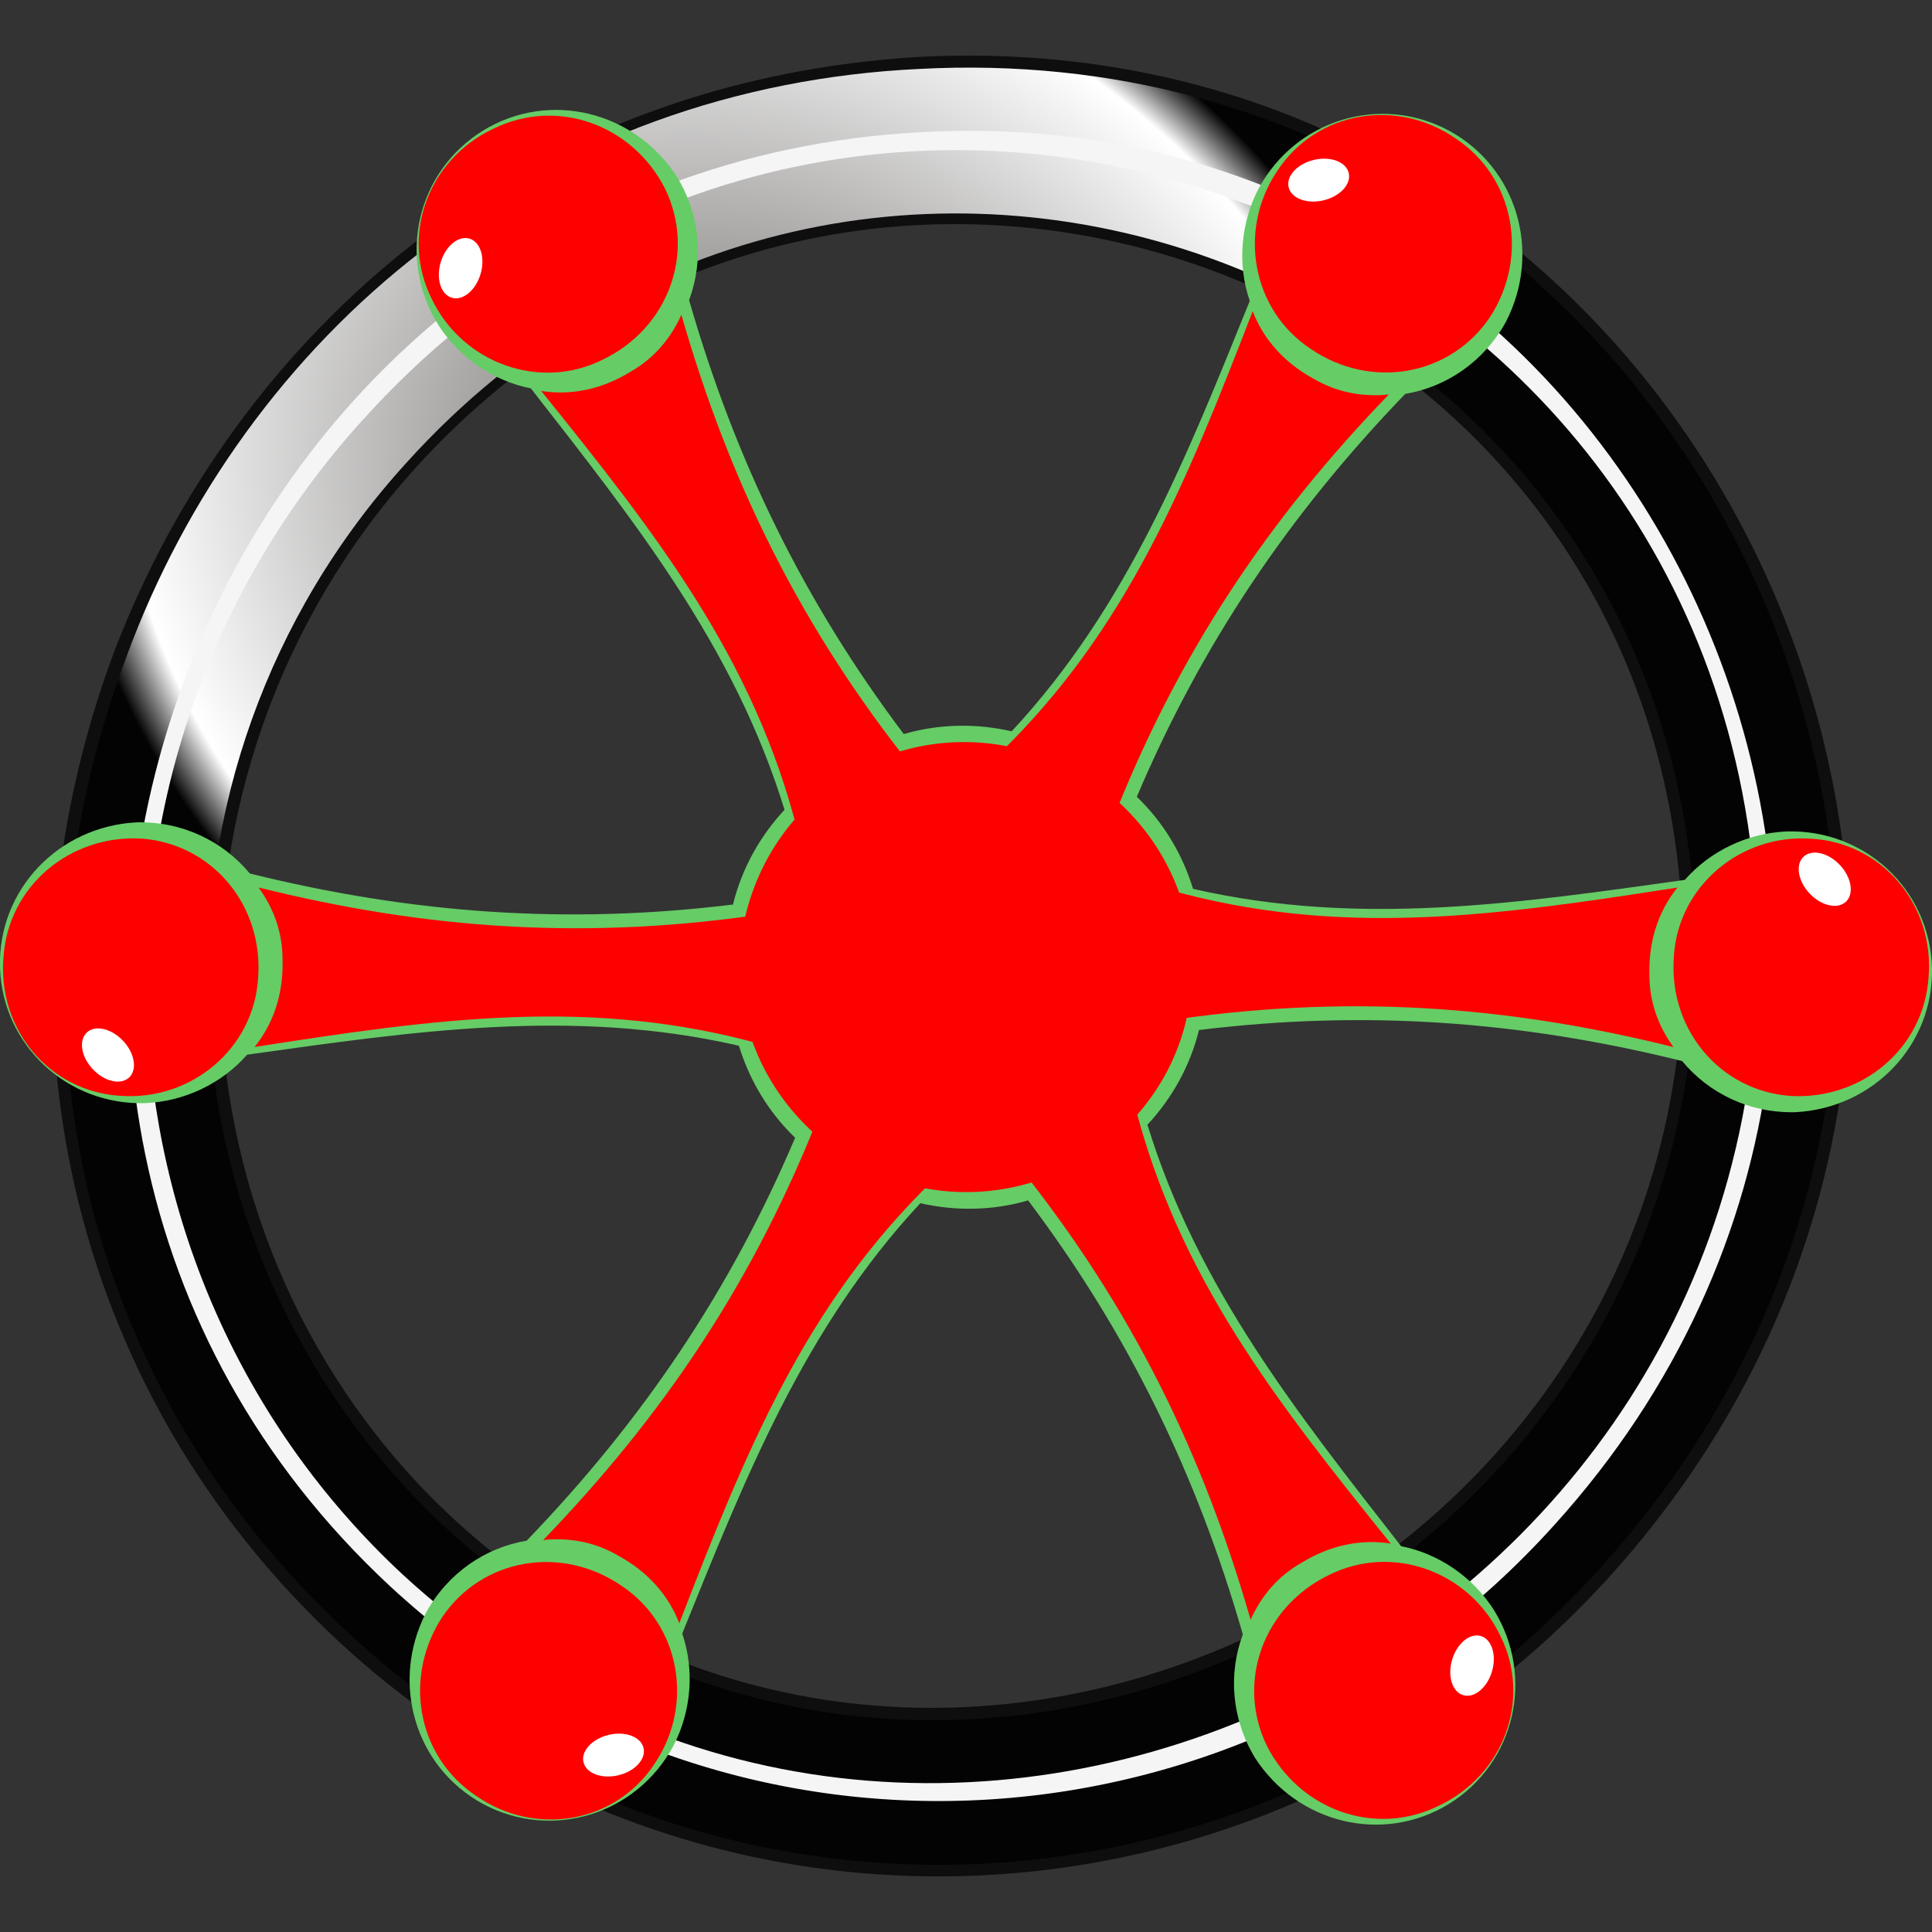 <!--?xml version="1.0" encoding="utf-8"?-->
<!-- Generator: Adobe Illustrator 16.0.0, SVG Export Plug-In . SVG Version: 6.00 Build 0)  -->

<svg version="1.1" id="svg2" inkscape:version="0.48.3.1 r9886" sodipodi:docname="30301.svg" xmlns:dc="http://purl.org/dc/elements/1.1/" xmlns:cc="http://creativecommons.org/ns#" xmlns:rdf="http://www.w3.org/1999/02/22-rdf-syntax-ns#" xmlns:svg="http://www.w3.org/2000/svg" xmlns:sodipodi="http://sodipodi.sourceforge.net/DTD/sodipodi-0.dtd" xmlns:inkscape="http://www.inkscape.org/namespaces/inkscape" xmlns="http://www.w3.org/2000/svg" xmlns:xlink="http://www.w3.org/1999/xlink" x="0px" y="0px" width="67.24px" height="67.24px" viewBox="0 0 67.24 67.24" enable-background="new 0 0 67.24 67.24" xml:space="preserve">
<rect x="0" y="0" width="67.24" height="67.24" fill="#333333" stroke="none"/>
<sodipodi:namedview id="namedview82" inkscape:pageopacity="0" inkscape:pageshadow="2" inkscape:window-y="-8" inkscape:current-layer="svg2" inkscape:window-x="-8" inkscape:window-height="848" inkscape:window-width="1440" objecttolerance="10" pagecolor="#ffffff" inkscape:cx="-12.355564" showgrid="false" inkscape:zoom="5.6154158" borderopacity="1" gridtolerance="10" inkscape:cy="31.453652" guidetolerance="10" bordercolor="#666666" inkscape:window-maximized="1">
	</sodipodi:namedview>
<path id="path131" inkscape:connector-curvature="0" fill="#0F0E0E" d="M11.831,57.169c-9.504-8.802-12.486-22.057-7.868-34.46
	c2.13-5.6,5.744-10.584,10.422-14.23c5.132-4.006,11.159-6.112,17.604-6.499c27.678-1.444,42.908,31.94,24.052,52.867
	C44.273,67.853,24.488,68.844,11.831,57.169L11.831,57.169L11.831,57.169z M15.768,52.844c16.514,15.24,43.703,2.274,42.793-20.567
	C57.799,9.394,29.801-0.707,14.413,16.339C4.872,26.972,5.538,43.335,15.768,52.844L15.768,52.844z"></path>
<radialGradient id="path129_1_" cx="49323.734" cy="-69687.039" r="880.73" gradientTransform="matrix(0.025 0.015 0.012 -0.021 -370.38 -2184.856)" gradientUnits="userSpaceOnUse">
	<stop offset="0" style="stop-color:#595654"></stop>
	<stop offset="0.915" style="stop-color:#FFFFFF"></stop>
	<stop offset="1" style="stop-color:#030303"></stop>
</radialGradient>
<path id="path129" inkscape:connector-curvature="0" fill="url(#path129_1_)" d="M12.14,56.846
	c12.473,11.568,31.983,10.575,43.59-2.309C74.313,33.924,59.315,0.927,31.958,2.401C25.688,2.702,19.662,4.806,14.652,8.76
	c-4.637,3.574-8.202,8.527-10.246,14.084C-0.211,35.087,2.709,48.181,12.14,56.846L12.14,56.846L12.14,56.846z M15.497,53.154
	L15.497,53.154C5.021,43.38,4.381,26.813,14.155,16.095c15.621-17.288,43.98-7.069,44.849,16.157
	C59.787,55.522,32.386,68.645,15.497,53.154L15.497,53.154z"></path>
<path id="path133" inkscape:connector-curvature="0" fill="#F5F5F5" d="M13.577,55.207c11.577,10.731,29.759,9.81,40.513-2.126
	c17.35-19.17,3.342-49.895-22.021-48.481C6.607,5.922-4.969,37.965,13.577,55.207L13.577,55.207z M14.022,54.805L14.022,54.805
	C2.693,44.281,2.044,26.298,12.61,14.631c16.904-18.77,47.563-7.65,48.55,17.497C62.062,57.319,32.231,71.567,14.022,54.805z"></path>
<g id="shape" transform="matrix(0.866,0.5,-0.5,0.866,23.397,-11.106)" inkscape:label="#g3280">
	<path id="path211_5_" inkscape:connector-curvature="0" fill="#66CC66" d="M31.243,0.039c-2.722,0.081-4.816,2.343-4.735,5.063
		c0.059,1.366,0.688,2.666,1.689,3.538c0.81,5.801,1.643,11.317,0.313,17.114c-1.189,0.368-2.296,1.013-3.205,1.961
		c-5.319-2.263-9.814-5.292-14.022-9.344c-0.243-1.439-1.121-2.744-2.519-3.51c-2.425-1.237-5.353-0.384-6.64,1.984
		c-1.291,2.397-0.379,5.343,2.018,6.631c1.212,0.633,2.651,0.738,3.908,0.309c5.427,2.199,10.622,4.236,14.979,8.287
		c-0.276,1.213-0.27,2.492,0.095,3.754c-4.618,3.476-9.491,5.854-15.103,7.472c-1.368-0.508-2.938-0.401-4.3,0.427
		c-2.284,1.481-3.008,4.443-1.602,6.742c1.431,2.317,4.438,3,6.752,1.569c1.154-0.734,1.965-1.927,2.222-3.23
		c4.618-3.601,8.979-7.08,14.667-8.828c0.91,0.846,2.022,1.479,3.296,1.795c0.702,5.737,0.325,11.146-1.079,16.815
		c-1.125,0.93-1.816,2.344-1.781,3.938c0.142,2.718,2.345,4.826,5.039,4.758c2.723-0.081,4.817-2.345,4.734-5.063
		c-0.059-1.366-0.687-2.665-1.687-3.539c-0.81-5.8-1.644-11.318-0.313-17.115c1.188-0.368,2.293-1.014,3.201-1.96
		c5.321,2.263,9.817,5.292,14.024,9.345c0.242,1.439,1.122,2.743,2.519,3.511c2.426,1.237,5.354,0.383,6.641-1.985
		c1.291-2.396,0.378-5.343-2.017-6.631c-1.214-0.633-2.652-0.738-3.909-0.309c-5.429-2.2-10.623-4.236-14.979-8.288
		c0.276-1.213,0.27-2.493-0.095-3.752c4.619-3.479,9.491-5.854,15.102-7.473c1.368,0.509,2.939,0.401,4.302-0.427
		c2.283-1.481,3.008-4.443,1.6-6.742c-1.431-2.317-4.437-3-6.75-1.568c-1.155,0.734-1.966,1.928-2.223,3.231
		c-4.618,3.601-8.979,7.079-14.666,8.827c-0.912-0.848-2.024-1.482-3.298-1.797c-0.702-5.736-0.325-11.145,1.079-16.813
		c1.126-0.929,1.815-2.344,1.781-3.938C36.143,2.078,33.938-0.03,31.243,0.039L31.243,0.039z"></path>
</g>
<g id="hmigradengt" transform="matrix(0.866,0.5,-0.5,0.866,23.397,-11.106)" inkscape:label="#g3851">
	
		<linearGradient id="path213_1_" gradientUnits="userSpaceOnUse" x1="-201.041" y1="348.741" x2="-200.627" y2="342.818" gradientTransform="matrix(2.811 1.623 -1.623 2.811 1161.114 -626.043)">
		<stop offset="0" style="stop-color: rgb(255, 0, 0);"></stop>
		<stop offset="1" style="stop-color: rgb(255, 0, 0);"></stop>
	</linearGradient>
	<path id="path213_5_" inkscape:connector-curvature="0" fill="url(#path213_1_)" d="M33.132,26.887
		c-0.99-6.381-0.557-12.062,0.884-17.848c-0.716,0.518-1.57,0.842-2.545,0.834c-1.143,0.028-2.18-0.307-3.007-0.975
		c0.985,6.322,1.758,11.759,0.062,17.747C28.443,27.422,33.194,27.825,33.132,26.887L33.132,26.887z"></path>
	
		<linearGradient id="path221_1_" gradientUnits="userSpaceOnUse" x1="-205.574" y1="343.053" x2="-202.719" y2="343.053" gradientTransform="matrix(2.811 1.623 -1.623 2.811 1161.114 -626.043)">
		<stop offset="0" style="stop-color: rgb(255, 0, 0);"></stop>
		<stop offset="1" style="stop-color: rgb(255, 0, 0);"></stop>
	</linearGradient>
	<path id="path221_5_" inkscape:connector-curvature="0" fill="url(#path221_1_)" d="M26.763,4.243
		c-0.172,2.457,1.647,4.63,4.095,4.78c2.542,0.196,4.685-1.608,4.86-4.067c0.136-2.473-1.644-4.632-4.131-4.796
		C29.073-0.05,26.901,1.771,26.763,4.243L26.763,4.243z"></path>
	
		<linearGradient id="path213_5__2_1_" gradientUnits="userSpaceOnUse" x1="-201.581" y1="350.446" x2="-206.565" y2="347.085" gradientTransform="matrix(2.811 1.623 -1.623 2.811 1161.114 -626.043)">
		<stop offset="0" style="stop-color: rgb(255, 0, 0);"></stop>
		<stop offset="1" style="stop-color: rgb(255, 0, 0);"></stop>
	</linearGradient>
	<path id="path213_5__2" inkscape:connector-curvature="0" fill="url(#path213_5__2_1_)" d="M26.32,28.635
		c-6.021-2.334-10.724-5.55-15.015-9.689c0.091,0.879-0.055,1.781-0.551,2.622c-0.547,1.004-1.354,1.733-2.347,2.115
		c5.969,2.307,11.063,4.356,15.4,8.818C24.438,32.964,27.162,29.05,26.32,28.635L26.32,28.635L26.32,28.635z"></path>
	
		<linearGradient id="path221_5__3_1_" gradientUnits="userSpaceOnUse" x1="-208.811" y1="351.529" x2="-207.378" y2="349.046" gradientTransform="matrix(2.811 1.623 -1.623 2.811 1161.114 -626.043)">
		<stop offset="0" style="stop-color: rgb(255, 0, 0);"></stop>
		<stop offset="1" style="stop-color: rgb(255, 0, 0);"></stop>
	</linearGradient>
	<path id="path221_5__3" inkscape:connector-curvature="0" fill="url(#path221_5__3_1_)" d="M3.526,22.828
		c2.041,1.378,4.832,0.889,6.187-1.155c1.441-2.104,0.95-4.86-1.092-6.242c-2.073-1.355-4.833-0.894-6.219,1.18
		C0.961,18.682,1.453,21.473,3.526,22.828L3.526,22.828z"></path>
	
		<linearGradient id="path213_5__6_1_" gradientUnits="userSpaceOnUse" x1="-200.407" y1="351.759" x2="-205.82" y2="354.399" gradientTransform="matrix(2.811 1.623 -1.623 2.811 1161.114 -626.043)">
		<stop offset="0" style="stop-color: rgb(255, 0, 0);"></stop>
		<stop offset="1" style="stop-color: rgb(255, 0, 0);"></stop>
	</linearGradient>
	<path id="path213_5__6" inkscape:connector-curvature="0" fill="url(#path213_5__6_1_)" d="M24.427,35.408
		c-5.031,4.048-10.168,6.514-15.898,8.159c0.807,0.361,1.516,0.938,1.995,1.788c0.596,0.975,0.824,2.04,0.659,3.09
		c4.981-4.016,9.304-7.402,15.337-8.929C27.235,39.204,25.208,34.886,24.427,35.408L24.427,35.408z"></path>
	
		<linearGradient id="path221_5__7_1_" gradientUnits="userSpaceOnUse" x1="-203.082" y1="358.571" x2="-204.523" y2="356.075" gradientTransform="matrix(2.811 1.623 -1.623 2.811 1161.114 -626.043)">
		<stop offset="0" style="stop-color: rgb(255, 0, 0);"></stop>
		<stop offset="1" style="stop-color: rgb(255, 0, 0);"></stop>
	</linearGradient>
	<path id="path221_5__7" inkscape:connector-curvature="0" fill="url(#path221_5__7_1_)" d="M8,52.245
		c2.215-1.078,3.187-3.74,2.094-5.935c-1.103-2.301-3.736-3.254-5.952-2.176c-2.21,1.118-3.19,3.738-2.088,5.976
		C3.128,52.393,5.791,53.363,8,52.245L8,52.245z"></path>
	
		<linearGradient id="path213_5__10_1_" gradientUnits="userSpaceOnUse" x1="-198.689" y1="351.401" x2="-199.11" y2="357.414" gradientTransform="matrix(2.811 1.623 -1.623 2.811 1161.114 -626.043)">
		<stop offset="0" style="stop-color: rgb(255, 0, 0);"></stop>
		<stop offset="1" style="stop-color: rgb(255, 0, 0);"></stop>
	</linearGradient>
	<path id="path213_5__10" inkscape:connector-curvature="0" fill="url(#path213_5__10_1_)" d="M29.346,40.434
		c0.99,6.381,0.557,12.062-0.883,17.848c0.716-0.519,1.57-0.843,2.546-0.834c1.142-0.028,2.179,0.307,3.005,0.975
		c-0.986-6.322-1.758-11.758-0.063-17.746C34.036,39.9,29.284,39.497,29.346,40.434L29.346,40.434z"></path>
	
		<linearGradient id="path221_5__11_1_" gradientUnits="userSpaceOnUse" x1="-194.137" y1="357.133" x2="-196.99" y2="357.133" gradientTransform="matrix(2.811 1.623 -1.623 2.811 1161.114 -626.043)">
		<stop offset="0" style="stop-color: rgb(255, 0, 0);"></stop>
		<stop offset="1" style="stop-color: rgb(255, 0, 0);"></stop>
	</linearGradient>
	<path id="path221_5__11" inkscape:connector-curvature="0" fill="url(#path221_5__11_1_)" d="M35.714,63.079
		c0.174-2.457-1.646-4.629-4.093-4.781c-2.544-0.196-4.686,1.608-4.86,4.067c-0.137,2.473,1.643,4.632,4.131,4.796
		C33.406,67.373,35.577,65.55,35.714,63.079L35.714,63.079z"></path>
	
		<linearGradient id="path213_5__14_1_" gradientUnits="userSpaceOnUse" x1="-198.129" y1="349.738" x2="-193.146" y2="353.099" gradientTransform="matrix(2.811 1.623 -1.623 2.811 1161.114 -626.043)">
		<stop offset="0" style="stop-color: rgb(255, 0, 0);"></stop>
		<stop offset="1" style="stop-color: rgb(255, 0, 0);"></stop>
	</linearGradient>
	<path id="path213_5__14" inkscape:connector-curvature="0" fill="url(#path213_5__14_1_)" d="M36.158,38.687
		c6.021,2.333,10.725,5.55,15.015,9.689c-0.092-0.88,0.055-1.781,0.552-2.622c0.546-1.003,1.354-1.733,2.346-2.114
		c-5.968-2.308-11.062-4.357-15.4-8.818C38.041,34.359,35.316,38.271,36.158,38.687L36.158,38.687L36.158,38.687z"></path>
	
		<linearGradient id="path221_5__15_1_" gradientUnits="userSpaceOnUse" x1="-190.898" y1="348.652" x2="-192.331" y2="351.136" gradientTransform="matrix(2.811 1.623 -1.623 2.811 1161.114 -626.043)">
		<stop offset="0" style="stop-color: rgb(255, 0, 0);"></stop>
		<stop offset="1" style="stop-color: rgb(255, 0, 0);"></stop>
	</linearGradient>
	<path id="path221_5__15" inkscape:connector-curvature="0" fill="url(#path221_5__15_1_)" d="M58.953,44.494
		c-2.041-1.378-4.833-0.889-6.189,1.156c-1.44,2.103-0.949,4.861,1.093,6.242c2.074,1.353,4.834,0.894,6.221-1.181
		C61.518,48.639,61.025,45.848,58.953,44.494z"></path>
	
		<linearGradient id="path213_5__18_1_" gradientUnits="userSpaceOnUse" x1="-199.302" y1="348.424" x2="-193.89" y2="345.784" gradientTransform="matrix(2.811 1.623 -1.623 2.811 1161.114 -626.043)">
		<stop offset="0" style="stop-color: rgb(255, 0, 0);"></stop>
		<stop offset="1" style="stop-color: rgb(255, 0, 0);"></stop>
	</linearGradient>
	<path id="path213_5__18" inkscape:connector-curvature="0" fill="url(#path213_5__18_1_)" d="M38.053,31.914
		c5.029-4.048,10.167-6.513,15.898-8.159c-0.808-0.361-1.517-0.938-1.997-1.787c-0.595-0.976-0.822-2.041-0.658-3.091
		c-4.982,4.016-9.304,7.403-15.337,8.929C35.244,28.119,37.271,32.435,38.053,31.914L38.053,31.914L38.053,31.914z"></path>
	
		<linearGradient id="path221_5__19_1_" gradientUnits="userSpaceOnUse" x1="-196.63" y1="341.611" x2="-195.189" y2="344.106" gradientTransform="matrix(2.811 1.623 -1.623 2.811 1161.114 -626.043)">
		<stop offset="0" style="stop-color: rgb(255, 0, 0);"></stop>
		<stop offset="1" style="stop-color: rgb(255, 0, 0);"></stop>
	</linearGradient>
	<path id="path221_5__19" inkscape:connector-curvature="0" fill="url(#path221_5__19_1_)" d="M54.478,15.078
		c-2.213,1.077-3.186,3.74-2.093,5.934c1.102,2.301,3.735,3.254,5.951,2.176c2.211-1.118,3.191-3.738,2.09-5.976
		C59.351,14.929,56.687,13.959,54.478,15.078L54.478,15.078z"></path>
	
		<linearGradient id="path232_1_" gradientUnits="userSpaceOnUse" x1="-202.207" y1="351.45" x2="-196.776" y2="351.45" gradientTransform="matrix(2.811 1.623 -1.623 2.811 1161.114 -626.043)">
		<stop offset="0" style="stop-color: rgb(255, 0, 0);"></stop>
		<stop offset="1" style="stop-color: rgb(255, 0, 0);"></stop>
	</linearGradient>
	<path id="path232" inkscape:connector-curvature="0" fill="url(#path232_1_)" d="M28.858,26.209
		c4.145-1.298,8.565,0.927,9.896,5.072c1.299,4.051-0.988,8.504-5.134,9.833c-4.145,1.297-8.598-0.928-9.895-5.07
		C22.427,31.866,24.714,27.506,28.858,26.209L28.858,26.209L28.858,26.209z"></path>
	
		<linearGradient id="polygon238_1_" gradientUnits="userSpaceOnUse" x1="-198.538" y1="349.906" x2="-201.25" y2="348.51" gradientTransform="matrix(2.811 1.623 -1.623 2.811 1161.114 -626.043)">
		<stop offset="0" style="stop-color: rgb(255, 0, 0);"></stop>
		<stop offset="1" style="stop-color: rgb(255, 0, 0);"></stop>
	</linearGradient>
	<polygon id="polygon238" fill="url(#polygon238_1_)" points="35.059,32.758 33.226,36.612 29,36.851 26.609,33.316 28.522,29.49 
		32.773,29.224 	"></polygon>
</g>
<ellipse id="_144823360" sodipodi:cx="28.569" sodipodi:cy="3.7579999" sodipodi:rx="1.075" sodipodi:ry="0.72299999" transform="matrix(-0.231 -0.973 0.973 -0.231 50.396 52.375)" fill="#FFFFFF" cx="45.897" cy="6.27" rx="0.723" ry="1.075">
</ellipse>
<ellipse id="_146321040" sodipodi:cx="4.2389998" sodipodi:cy="21.344999" sodipodi:rx="1.074" sodipodi:ry="0.72299999" transform="matrix(-0.958 -0.287 0.287 -0.958 28.712 22.877)" fill="#FFFFFF" cx="16.033" cy="9.334" rx="0.723" ry="1.074">
</ellipse>
<ellipse id="_146321016" sodipodi:cx="7.3049998" sodipodi:cy="51.209" sodipodi:rx="1.074" sodipodi:ry="0.722" transform="matrix(-0.728 0.686 -0.686 -0.728 31.691 60.881)" fill="#FFFFFF" cx="3.758" cy="36.732" rx="0.722" ry="1.074">
</ellipse>
<ellipse id="_144806648" sodipodi:cx="34.702" sodipodi:cy="63.486" sodipodi:rx="1.074" sodipodi:ry="0.72299999" transform="matrix(0.231 0.973 -0.973 0.231 75.833 26.213)" fill="#FFFFFF" cx="21.341" cy="61.059" rx="0.723" ry="1.074">
</ellipse>
<ellipse id="_143852952" sodipodi:cx="59.032001" sodipodi:cy="45.898998" sodipodi:rx="1.074" sodipodi:ry="0.72299999" transform="matrix(0.958 0.286 -0.286 0.958 18.762 -12.239)" fill="#FFFFFF" cx="51.208" cy="57.998" rx="0.723" ry="1.074">
</ellipse>
<ellipse id="_143853480" sodipodi:cx="55.966" sodipodi:cy="16.034" sodipodi:rx="1.075" sodipodi:ry="0.72299999" transform="matrix(0.728 -0.686 0.686 0.728 -3.702 51.874)" fill="#FFFFFF" cx="63.485" cy="30.6" rx="0.723" ry="1.075">
</ellipse>
</svg>
